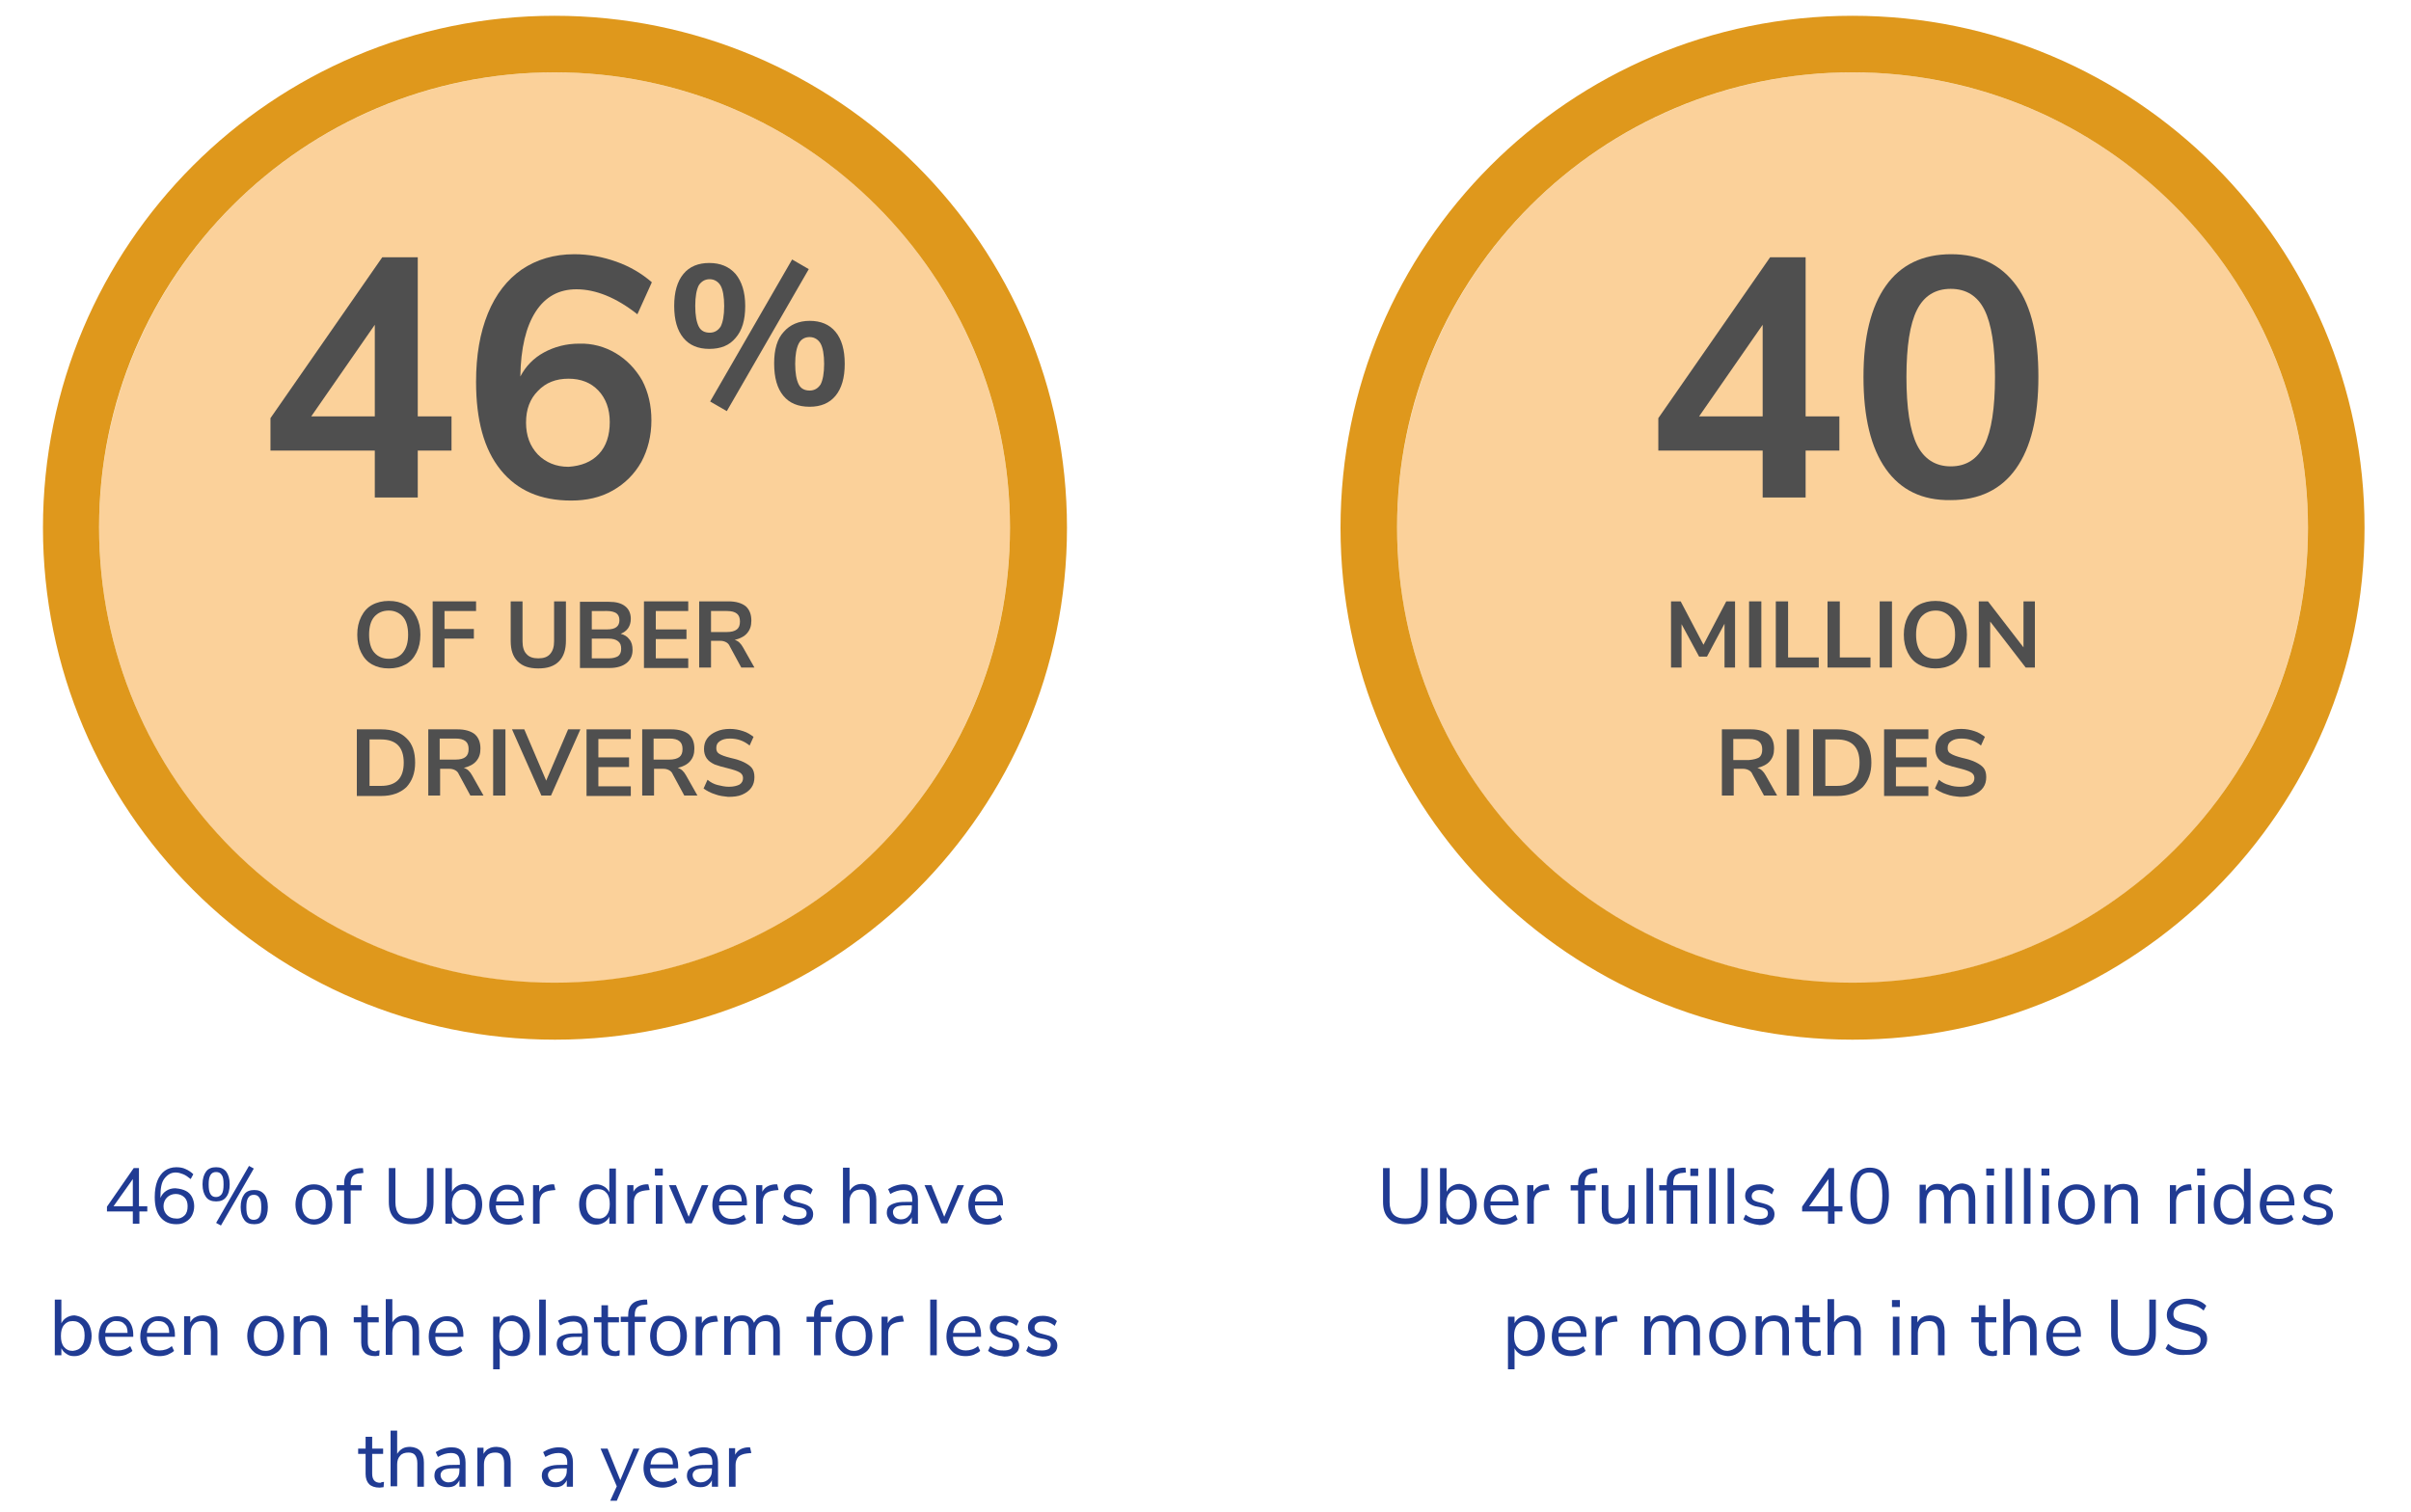 <?xml version="1.0" encoding="UTF-8"?> <!-- Generator: Adobe Illustrator 24.1.2, SVG Export Plug-In . SVG Version: 6.00 Build 0) --> <svg xmlns="http://www.w3.org/2000/svg" xmlns:xlink="http://www.w3.org/1999/xlink" version="1.1" id="Layer_1" x="0px" y="0px" viewBox="0 0 550 345" style="enable-background:new 0 0 550 345;" xml:space="preserve"> <style type="text/css"> .st0{fill:#FBD19A;} .st1{fill:#DF981C;} .st2{fill:#4F4F4F;} .st3{fill:#203B93;} </style> <circle class="st0" cx="126.5" cy="120.4" r="103.9"></circle> <path class="st1" d="M126.5,3.6C62.1,3.6,9.8,55.9,9.8,120.4s52.3,116.8,116.8,116.8s116.8-52.3,116.8-116.8S191,3.6,126.5,3.6z M126.5,224.2c-57.4,0-103.9-46.5-103.9-103.9S69.2,16.5,126.5,16.5S230.4,63,230.4,120.4S183.9,224.2,126.5,224.2z"></path> <g> <path class="st2" d="M103,102.8h-7.7v10.7h-9.8v-10.7H61.7v-7.4l25.5-36.7h8.1V95h7.7V102.8z M85.5,95V74.1L71,95H85.5z"></path> <path class="st2" d="M140.5,80.6c2.5,1.5,4.5,3.6,6,6.2c1.4,2.7,2.1,5.7,2.1,9.1c0,3.5-0.8,6.7-2.3,9.5c-1.6,2.8-3.7,4.9-6.5,6.5 c-2.8,1.6-6,2.3-9.5,2.3c-7,0-12.3-2.3-16.1-7c-3.8-4.7-5.6-11.4-5.6-20.1c0-6,0.9-11.2,2.7-15.6c1.8-4.4,4.4-7.7,7.7-10 c3.4-2.3,7.4-3.5,12-3.5c3.3,0,6.5,0.6,9.6,1.7c3.1,1.1,5.8,2.7,8.1,4.7l-3.3,7.3c-4.8-3.8-9.5-5.7-13.9-5.7c-4,0-7.1,1.7-9.3,5.1 c-2.2,3.4-3.4,8.3-3.5,14.8c1.2-2.3,3-4.2,5.4-5.5c2.4-1.3,5.1-2,8-2C135.1,78.3,138,79.1,140.5,80.6z M136.6,103.6 c1.7-1.8,2.5-4.3,2.5-7.3c0-3-0.9-5.4-2.6-7.2c-1.7-1.8-4-2.7-6.8-2.7c-2.9,0-5.2,0.9-7,2.8c-1.8,1.8-2.7,4.2-2.7,7.2 c0,3,0.9,5.4,2.7,7.3c1.8,1.8,4.1,2.8,7,2.8C132.6,106.3,134.9,105.4,136.6,103.6z"></path> <path class="st2" d="M155.9,77.1c-1.4-1.7-2.1-4.1-2.1-7.3c0-3.2,0.7-5.6,2.1-7.3c1.4-1.7,3.4-2.5,5.9-2.5c2.5,0,4.5,0.8,6,2.5 c1.4,1.7,2.2,4.1,2.2,7.3c0,3.2-0.7,5.6-2.2,7.3c-1.4,1.7-3.4,2.5-6,2.5C159.3,79.6,157.3,78.8,155.9,77.1z M164.4,74.5 c0.5-1,0.8-2.5,0.8-4.7c0-2.1-0.3-3.7-0.8-4.6s-1.4-1.5-2.5-1.5c-1.1,0-1.9,0.5-2.5,1.4c-0.5,1-0.8,2.5-0.8,4.7 c0,2.2,0.3,3.7,0.8,4.7c0.5,1,1.4,1.4,2.5,1.4C163,75.9,163.8,75.4,164.4,74.5z M162,91.6l18.7-32.4l3.8,2.2l-18.7,32.4L162,91.6z M178.7,90.3c-1.4-1.7-2.1-4.1-2.1-7.4c0-3.2,0.7-5.6,2.2-7.2c1.4-1.6,3.4-2.5,5.9-2.5c2.5,0,4.5,0.8,5.9,2.5 c1.4,1.7,2.1,4.1,2.1,7.3c0,3.2-0.7,5.6-2.1,7.3c-1.4,1.7-3.4,2.5-5.9,2.5C182.1,92.8,180.1,92,178.7,90.3z M187.2,87.7 c0.5-1,0.8-2.5,0.8-4.7c0-2.1-0.3-3.7-0.8-4.6s-1.4-1.5-2.5-1.5c-1.1,0-2,0.5-2.5,1.5c-0.5,1-0.8,2.5-0.8,4.6 c0,2.2,0.3,3.7,0.8,4.7c0.5,1,1.4,1.4,2.5,1.4C185.8,89.1,186.6,88.6,187.2,87.7z"></path> </g> <g> <path class="st2" d="M84.9,151.6c-1.1-0.6-1.9-1.5-2.5-2.7c-0.6-1.2-0.9-2.5-0.9-4.1c0-1.6,0.3-2.9,0.9-4.1 c0.6-1.2,1.4-2.1,2.5-2.7c1.1-0.6,2.4-0.9,3.8-0.9c1.5,0,2.7,0.3,3.8,0.9c1.1,0.6,1.9,1.5,2.5,2.7c0.6,1.2,0.9,2.5,0.9,4.1 c0,1.6-0.3,2.9-0.9,4.1c-0.6,1.2-1.4,2.1-2.5,2.7c-1.1,0.6-2.3,0.9-3.8,0.9C87.2,152.5,86,152.2,84.9,151.6z M91.9,148.9 c0.8-1,1.2-2.3,1.2-4.1s-0.4-3.2-1.2-4.1c-0.8-0.9-1.9-1.4-3.2-1.4c-1.4,0-2.5,0.5-3.3,1.4c-0.8,0.9-1.2,2.3-1.2,4.1 s0.4,3.2,1.2,4.1s1.9,1.4,3.3,1.4C90.1,150.3,91.2,149.8,91.9,148.9z"></path> <path class="st2" d="M98.7,137.2h9.9v2.2h-7.2v4.1h6.7v2.2h-6.7v6.6h-2.7V137.2z"></path> <path class="st2" d="M118.1,150.9c-1.1-1.1-1.6-2.6-1.6-4.7v-9h2.7v9.1c0,1.3,0.3,2.3,0.9,2.9c0.6,0.7,1.5,1,2.7,1 c1.2,0,2.1-0.3,2.7-1c0.6-0.7,0.9-1.6,0.9-2.9v-9.1h2.7v9c0,2-0.5,3.6-1.6,4.7c-1.1,1.1-2.6,1.6-4.7,1.6 C120.7,152.5,119.2,152,118.1,150.9z"></path> <path class="st2" d="M143.6,145.9c0.5,0.6,0.7,1.4,0.7,2.4c0,1.3-0.5,2.3-1.4,3s-2.2,1.1-3.8,1.1h-6.8v-15.1h6.6 c1.6,0,2.8,0.3,3.7,1c0.9,0.7,1.3,1.7,1.3,2.9c0,0.8-0.2,1.5-0.6,2.1c-0.4,0.6-1,1-1.7,1.3C142.4,144.8,143.1,145.2,143.6,145.9z M135,143.6h3.5c1.9,0,2.8-0.7,2.8-2.1c0-0.7-0.2-1.2-0.7-1.6c-0.5-0.3-1.2-0.5-2.1-0.5H135V143.6z M141,149.7 c0.5-0.4,0.7-0.9,0.7-1.7c0-0.8-0.2-1.3-0.7-1.7s-1.2-0.6-2.2-0.6H135v4.5h3.9C139.8,150.2,140.5,150,141,149.7z"></path> <path class="st2" d="M146.9,137.2H157v2.2h-7.4v4.2h7v2.2h-7v4.4h7.4v2.2h-10.1V137.2z"></path> <path class="st2" d="M172.1,152.3h-3l-2.6-4.8c-0.2-0.5-0.5-0.8-0.9-1c-0.4-0.2-0.8-0.3-1.3-0.3h-2.1v6.1h-2.7v-15.1h6.7 c1.7,0,3,0.4,3.9,1.1c0.9,0.8,1.3,1.9,1.3,3.3c0,1.2-0.3,2.1-1,2.9c-0.6,0.7-1.6,1.2-2.8,1.5c0.8,0.2,1.4,0.8,1.9,1.7L172.1,152.3z M168.1,143.6c0.5-0.4,0.7-1,0.7-1.8c0-0.8-0.2-1.4-0.7-1.8c-0.5-0.4-1.2-0.6-2.3-0.6h-3.6v4.8h3.6 C166.8,144.2,167.6,144,168.1,143.6z"></path> <path class="st2" d="M81.5,166.4H87c2.5,0,4.4,0.7,5.7,2c1.4,1.3,2,3.2,2,5.6s-0.7,4.2-2,5.6c-1.4,1.3-3.3,2-5.7,2h-5.6V166.4z M86.9,179.3c3.5,0,5.2-1.8,5.2-5.3c0-3.5-1.7-5.3-5.2-5.3h-2.6v10.6H86.9z"></path> <path class="st2" d="M110.3,181.5h-3l-2.6-4.8c-0.2-0.5-0.5-0.8-0.9-1c-0.4-0.2-0.8-0.3-1.3-0.3h-2.1v6.1h-2.7v-15.1h6.7 c1.7,0,3,0.4,3.9,1.1c0.9,0.8,1.3,1.9,1.3,3.3c0,1.2-0.3,2.1-1,2.9c-0.6,0.7-1.6,1.2-2.8,1.5c0.8,0.2,1.4,0.8,1.9,1.7L110.3,181.5z M106.2,172.7c0.5-0.4,0.7-1,0.7-1.8c0-0.8-0.2-1.4-0.7-1.8s-1.2-0.6-2.3-0.6h-3.6v4.8h3.6C105,173.3,105.7,173.1,106.2,172.7z"></path> <path class="st2" d="M112.5,166.4h2.8v15.1h-2.8V166.4z"></path> <path class="st2" d="M132.4,166.4l-6.7,15.1h-2.2l-6.7-15.1h2.8l5,11.7l5-11.7H132.4z"></path> <path class="st2" d="M133.8,166.4h10.1v2.2h-7.4v4.2h7v2.2h-7v4.4h7.4v2.2h-10.1V166.4z"></path> <path class="st2" d="M159.1,181.5h-3l-2.6-4.8c-0.2-0.5-0.5-0.8-0.9-1c-0.4-0.2-0.8-0.3-1.3-0.3h-2.1v6.1h-2.7v-15.1h6.7 c1.7,0,3,0.4,3.9,1.1c0.9,0.8,1.3,1.9,1.3,3.3c0,1.2-0.3,2.1-1,2.9c-0.6,0.7-1.6,1.2-2.8,1.5c0.8,0.2,1.4,0.8,1.9,1.7L159.1,181.5z M155,172.7c0.5-0.4,0.7-1,0.7-1.8c0-0.8-0.2-1.4-0.7-1.8s-1.2-0.6-2.3-0.6h-3.6v4.8h3.6C153.7,173.3,154.5,173.1,155,172.7z"></path> <path class="st2" d="M163.1,181.2c-1-0.3-1.9-0.8-2.6-1.3l0.9-2c0.7,0.6,1.5,1,2.3,1.2s1.7,0.4,2.6,0.4c1,0,1.8-0.2,2.4-0.5 c0.6-0.4,0.8-0.9,0.8-1.5c0-0.6-0.3-1-0.8-1.3c-0.5-0.3-1.4-0.6-2.6-0.9c-1.3-0.3-2.3-0.6-3.1-0.9c-0.8-0.4-1.4-0.8-1.8-1.4 c-0.4-0.6-0.6-1.3-0.6-2.1c0-0.9,0.2-1.7,0.7-2.4s1.2-1.2,2.1-1.6c0.9-0.4,1.9-0.6,3.1-0.6c1.1,0,2.1,0.2,3,0.5 c1,0.3,1.7,0.8,2.4,1.3l-0.9,2c-1.3-1.1-2.8-1.6-4.5-1.6c-1,0-1.7,0.2-2.3,0.6c-0.6,0.4-0.8,0.9-0.8,1.6c0,0.6,0.2,1,0.7,1.3 c0.5,0.3,1.3,0.6,2.5,0.9c1.3,0.3,2.3,0.6,3.1,1s1.4,0.8,1.8,1.3c0.4,0.5,0.6,1.2,0.6,2.1c0,0.9-0.2,1.7-0.7,2.4 c-0.5,0.7-1.2,1.2-2.1,1.6c-0.9,0.4-2,0.5-3.2,0.5C165.2,181.7,164.1,181.6,163.1,181.2z"></path> </g> <circle class="st0" cx="422.6" cy="120.4" r="103.9"></circle> <path class="st1" d="M422.6,3.6c-64.5,0-116.8,52.3-116.8,116.8s52.3,116.8,116.8,116.8s116.8-52.3,116.8-116.8S487.1,3.6,422.6,3.6 z M422.6,224.2c-57.4,0-103.9-46.5-103.9-103.9S365.3,16.5,422.6,16.5S526.5,63,526.5,120.4S480,224.2,422.6,224.2z"></path> <g> <path class="st2" d="M419.6,102.8h-7.7v10.7h-9.8v-10.7h-23.8v-7.4l25.5-36.7h8.1V95h7.7V102.8z M402.1,95V74.1L387.6,95H402.1z"></path> <path class="st2" d="M430.2,107c-3.4-4.8-5.1-11.8-5.1-21c0-9.1,1.7-16,5.1-20.8c3.4-4.8,8.4-7.2,14.9-7.2c6.5,0,11.4,2.4,14.9,7.2 S465,77,465,86c0,9.1-1.7,16.1-5.1,20.9s-8.4,7.2-14.9,7.2C438.5,114.2,433.6,111.8,430.2,107z M452.7,101.5 c1.6-3.2,2.4-8.4,2.4-15.5c0-7-0.8-12.1-2.4-15.3c-1.6-3.2-4.2-4.8-7.7-4.8c-3.5,0-6.1,1.6-7.7,4.8s-2.4,8.3-2.4,15.3 c0,7.1,0.8,12.2,2.4,15.5c1.6,3.2,4.2,4.9,7.7,4.9C448.6,106.4,451.1,104.7,452.7,101.5z"></path> </g> <g> <path class="st2" d="M395.8,137.2v15.1h-2.4v-10l-4,7.5h-1.8l-4-7.4l0,9.9h-2.4v-15.1h2.2l5.2,9.9l5.2-9.9H395.8z"></path> <path class="st2" d="M399,137.2h2.8v15.1H399V137.2z"></path> <path class="st2" d="M405.1,137.2h2.8v12.8h7v2.3h-9.8V137.2z"></path> <path class="st2" d="M416.9,137.2h2.8v12.8h7v2.3h-9.8V137.2z"></path> <path class="st2" d="M428.8,137.2h2.8v15.1h-2.8V137.2z"></path> <path class="st2" d="M437.7,151.6c-1.1-0.6-1.9-1.5-2.5-2.7c-0.6-1.2-0.9-2.5-0.9-4.1c0-1.6,0.3-2.9,0.9-4.1 c0.6-1.2,1.4-2.1,2.5-2.7c1.1-0.6,2.4-0.9,3.8-0.9c1.5,0,2.7,0.3,3.8,0.9s1.9,1.5,2.5,2.7c0.6,1.2,0.9,2.5,0.9,4.1 c0,1.6-0.3,2.9-0.9,4.1c-0.6,1.2-1.4,2.1-2.5,2.7s-2.3,0.9-3.8,0.9C440.1,152.5,438.8,152.2,437.7,151.6z M444.8,148.9 c0.8-1,1.2-2.3,1.2-4.1s-0.4-3.2-1.2-4.1c-0.8-0.9-1.9-1.4-3.2-1.4c-1.4,0-2.5,0.5-3.3,1.4c-0.8,0.9-1.2,2.3-1.2,4.1 s0.4,3.2,1.2,4.1c0.8,1,1.9,1.4,3.3,1.4C442.9,150.3,444,149.8,444.8,148.9z"></path> <path class="st2" d="M464.2,137.2v15.1h-2.1l-8.1-10.5v10.5h-2.6v-15.1h2.1l8.1,10.5v-10.5H464.2z"></path> <path class="st2" d="M405.4,181.5h-3l-2.6-4.8c-0.2-0.5-0.5-0.8-0.9-1s-0.8-0.3-1.3-0.3h-2.1v6.1h-2.7v-15.1h6.7 c1.7,0,3,0.4,3.9,1.1c0.9,0.8,1.3,1.9,1.3,3.3c0,1.2-0.3,2.1-1,2.9c-0.6,0.7-1.6,1.2-2.8,1.5c0.8,0.2,1.4,0.8,1.9,1.7L405.4,181.5z M401.3,172.8c0.5-0.4,0.7-1,0.7-1.8c0-0.8-0.2-1.4-0.7-1.8s-1.2-0.6-2.3-0.6h-3.6v4.8h3.6C400.1,173.3,400.8,173.1,401.3,172.8z"></path> <path class="st2" d="M407.6,166.4h2.8v15.1h-2.8V166.4z"></path> <path class="st2" d="M413.6,166.4h5.6c2.5,0,4.4,0.7,5.7,2c1.4,1.3,2,3.2,2,5.6s-0.7,4.2-2,5.6c-1.4,1.3-3.3,2-5.7,2h-5.6V166.4z M419,179.3c3.5,0,5.2-1.8,5.2-5.3c0-3.5-1.7-5.3-5.2-5.3h-2.6v10.6H419z"></path> <path class="st2" d="M429.8,166.4h10.1v2.2h-7.4v4.2h7v2.2h-7v4.4h7.4v2.2h-10.1V166.4z"></path> <path class="st2" d="M444,181.2c-1-0.3-1.9-0.8-2.6-1.3l0.9-2c0.7,0.6,1.5,1,2.3,1.2c0.8,0.3,1.7,0.4,2.6,0.4c1,0,1.8-0.2,2.4-0.5 c0.6-0.4,0.8-0.9,0.8-1.5c0-0.6-0.3-1-0.8-1.3c-0.5-0.3-1.4-0.6-2.6-0.9c-1.3-0.3-2.3-0.6-3.1-0.9c-0.8-0.4-1.4-0.8-1.8-1.4 c-0.4-0.6-0.6-1.3-0.6-2.1c0-0.9,0.2-1.7,0.7-2.4s1.2-1.2,2.1-1.6s1.9-0.6,3.1-0.6c1.1,0,2.1,0.2,3,0.5c1,0.3,1.7,0.8,2.4,1.3 l-0.9,2c-1.3-1.1-2.8-1.6-4.5-1.6c-1,0-1.7,0.2-2.3,0.6c-0.6,0.4-0.8,0.9-0.8,1.6c0,0.6,0.2,1,0.8,1.3c0.5,0.3,1.3,0.6,2.5,0.9 c1.3,0.3,2.3,0.6,3.1,1s1.4,0.8,1.8,1.3c0.4,0.5,0.6,1.2,0.6,2.1c0,0.9-0.2,1.7-0.7,2.4c-0.5,0.7-1.2,1.2-2.1,1.6 c-0.9,0.4-2,0.5-3.2,0.5C446.1,181.7,445,181.6,444,181.2z"></path> </g> <g> <path class="st3" d="M33.7,276.4h-1.9v2.8h-1.5v-2.8h-5.9v-1.1l6.1-8.8h1.2v8.7h1.9V276.4z M30.3,275.2V269l-4.4,6.2H30.3z"></path> <path class="st3" d="M42.4,271.7c0.6,0.3,1.1,0.8,1.4,1.4c0.3,0.6,0.5,1.3,0.5,2.1c0,0.8-0.2,1.5-0.5,2.1c-0.3,0.6-0.8,1.1-1.5,1.5 s-1.3,0.5-2.1,0.5c-1.5,0-2.7-0.5-3.6-1.6s-1.3-2.6-1.3-4.6c0-1.4,0.2-2.7,0.6-3.7c0.4-1,1-1.8,1.7-2.3c0.7-0.5,1.6-0.8,2.6-0.8 c0.7,0,1.5,0.1,2.1,0.4c0.7,0.3,1.3,0.7,1.8,1.2l-0.6,1.1c-0.6-0.5-1.2-0.9-1.7-1.1c-0.5-0.2-1.1-0.4-1.7-0.4 c-1.1,0-1.9,0.5-2.6,1.4s-0.9,2.3-0.9,4.1v0.3c0.3-0.7,0.7-1.2,1.3-1.6c0.6-0.4,1.3-0.6,2.1-0.6C41.1,271.2,41.8,271.4,42.4,271.7z M42.1,277.3c0.5-0.5,0.7-1.2,0.7-2.1c0-0.8-0.2-1.5-0.7-2s-1.2-0.8-2-0.8c-0.8,0-1.5,0.3-2,0.8c-0.5,0.5-0.8,1.2-0.8,2 c0,0.8,0.3,1.5,0.8,2c0.5,0.5,1.2,0.8,2,0.8C40.9,278.1,41.6,277.8,42.1,277.3z"></path> <path class="st3" d="M47,273.1c-0.5-0.7-0.8-1.6-0.8-2.9c0-1.3,0.3-2.2,0.8-2.9c0.5-0.7,1.3-1,2.3-1c1,0,1.7,0.3,2.3,1 c0.5,0.7,0.8,1.6,0.8,2.9c0,1.3-0.3,2.3-0.8,2.9c-0.5,0.7-1.3,1-2.3,1C48.3,274.1,47.5,273.8,47,273.1z M50.6,272.4 c0.3-0.5,0.4-1.2,0.4-2.2c0-1-0.1-1.7-0.4-2.1c-0.3-0.5-0.7-0.7-1.3-0.7s-1,0.2-1.3,0.7c-0.3,0.5-0.4,1.2-0.4,2.1 c0,1,0.1,1.7,0.4,2.2c0.3,0.5,0.7,0.7,1.3,0.7S50.3,272.8,50.6,272.4z M49.3,279l7.5-13l1.1,0.6l-7.5,13L49.3,279z M55.7,278.3 c-0.5-0.7-0.8-1.6-0.8-2.9c0-1.3,0.3-2.2,0.8-2.9c0.5-0.7,1.3-1,2.3-1c1,0,1.7,0.3,2.3,1c0.5,0.6,0.8,1.6,0.8,2.9s-0.3,2.3-0.8,2.9 c-0.5,0.7-1.3,1-2.3,1C56.9,279.3,56.2,279,55.7,278.3z M59.2,277.6c0.3-0.5,0.4-1.2,0.4-2.2c0-1-0.1-1.7-0.4-2.1 c-0.3-0.5-0.7-0.7-1.3-0.7c-0.6,0-1,0.2-1.3,0.7s-0.4,1.2-0.4,2.1c0,1,0.1,1.7,0.4,2.2s0.7,0.7,1.3,0.7 C58.5,278.3,59,278,59.2,277.6z"></path> <path class="st3" d="M69.4,278.8c-0.6-0.4-1.1-0.9-1.5-1.6c-0.3-0.7-0.5-1.5-0.5-2.4s0.2-1.7,0.5-2.4c0.3-0.7,0.8-1.2,1.5-1.6 c0.6-0.4,1.4-0.6,2.2-0.6s1.6,0.2,2.2,0.6c0.6,0.4,1.1,0.9,1.5,1.6c0.3,0.7,0.5,1.5,0.5,2.4s-0.2,1.7-0.5,2.4 c-0.3,0.7-0.8,1.2-1.5,1.6c-0.6,0.4-1.4,0.6-2.2,0.6S70.1,279.1,69.4,278.8z M73.6,277.3c0.5-0.6,0.7-1.4,0.7-2.5 c0-1.1-0.2-1.9-0.7-2.5c-0.5-0.6-1.1-0.9-2-0.9c-0.9,0-1.5,0.3-2,0.9c-0.5,0.6-0.7,1.4-0.7,2.5c0,1.1,0.2,1.9,0.7,2.5 c0.5,0.6,1.1,0.9,2,0.9S73.2,277.8,73.6,277.3z"></path> <path class="st3" d="M80,270.4h2.5v1.2H80v7.6h-1.5v-7.6h-1.7v-1.2h1.7v-0.3c0-1.2,0.3-2,0.9-2.6c0.6-0.6,1.5-0.9,2.7-1l0.7,0 l0.1,1.1l-0.8,0.1c-0.7,0-1.3,0.3-1.6,0.6s-0.5,0.9-0.5,1.7V270.4z"></path> <path class="st3" d="M90,278c-0.9-0.9-1.3-2.1-1.3-3.8v-7.7h1.5v7.8c0,1.2,0.3,2.2,0.9,2.8c0.6,0.6,1.5,0.9,2.7,0.9 c1.2,0,2.1-0.3,2.7-0.9s0.9-1.6,0.9-2.8v-7.8h1.5v7.7c0,1.7-0.4,2.9-1.3,3.8s-2.1,1.3-3.8,1.3C92.1,279.3,90.9,278.9,90,278z"></path> <path class="st3" d="M108.1,270.8c0.6,0.4,1,0.9,1.4,1.6c0.3,0.7,0.5,1.5,0.5,2.4c0,0.9-0.2,1.7-0.5,2.4c-0.3,0.7-0.8,1.2-1.4,1.6 c-0.6,0.4-1.3,0.6-2,0.6c-0.7,0-1.3-0.1-1.8-0.5c-0.5-0.3-0.9-0.7-1.2-1.3v1.6h-1.5v-12.7h1.5v5.4c0.3-0.6,0.7-1,1.2-1.3 c0.5-0.3,1.1-0.5,1.8-0.5C106.9,270.2,107.5,270.4,108.1,270.8z M107.8,277.2c0.5-0.6,0.7-1.4,0.7-2.5c0-1-0.2-1.9-0.7-2.4 c-0.5-0.6-1.1-0.9-2-0.9c-0.9,0-1.5,0.3-2,0.9c-0.5,0.6-0.7,1.4-0.7,2.5s0.2,1.9,0.7,2.5s1.1,0.9,2,0.9 C106.7,278.1,107.3,277.8,107.8,277.2z"></path> <path class="st3" d="M119.5,275h-6.4c0,1,0.3,1.8,0.8,2.3c0.5,0.5,1.2,0.8,2.1,0.8c1,0,2-0.3,2.8-1l0.5,1.1 c-0.4,0.4-0.9,0.6-1.5,0.9c-0.6,0.2-1.2,0.3-1.8,0.3c-1.4,0-2.5-0.4-3.2-1.2c-0.8-0.8-1.2-1.9-1.2-3.3c0-0.9,0.2-1.7,0.5-2.4 c0.3-0.7,0.8-1.2,1.5-1.6c0.6-0.4,1.4-0.6,2.2-0.6c1.2,0,2.1,0.4,2.7,1.1s1,1.8,1,3.1V275z M114,272.1c-0.5,0.5-0.7,1.2-0.8,2h5.1 c0-0.9-0.2-1.6-0.7-2c-0.4-0.5-1-0.7-1.8-0.7C115.1,271.3,114.4,271.6,114,272.1z"></path> <path class="st3" d="M126.7,271.5l-1,0.1c-0.9,0.1-1.6,0.4-2,0.8c-0.4,0.5-0.6,1.1-0.6,1.8v5h-1.5v-8.8h1.4v1.5 c0.5-1,1.5-1.6,2.9-1.7l0.5,0L126.7,271.5z"></path> <path class="st3" d="M140.5,266.5v12.7h-1.5v-1.6c-0.3,0.6-0.7,1-1.2,1.3c-0.5,0.3-1.1,0.5-1.8,0.5c-0.8,0-1.5-0.2-2-0.6 c-0.6-0.4-1-0.9-1.4-1.6c-0.3-0.7-0.5-1.5-0.5-2.4c0-0.9,0.2-1.7,0.5-2.4c0.3-0.7,0.8-1.2,1.4-1.6s1.3-0.6,2-0.6 c0.7,0,1.3,0.2,1.8,0.5c0.5,0.3,0.9,0.7,1.2,1.3v-5.4H140.5z M138.4,277.2c0.5-0.6,0.7-1.4,0.7-2.5s-0.2-1.9-0.7-2.5 c-0.5-0.6-1.1-0.9-2-0.9c-0.9,0-1.5,0.3-2,0.9c-0.5,0.6-0.7,1.4-0.7,2.4c0,1.1,0.2,1.9,0.7,2.5c0.5,0.6,1.1,0.9,2,0.9 C137.2,278.1,137.9,277.8,138.4,277.2z"></path> <path class="st3" d="M148.2,271.5l-1,0.1c-0.9,0.1-1.6,0.4-2,0.8c-0.4,0.5-0.6,1.1-0.6,1.8v5h-1.5v-8.8h1.4v1.5 c0.5-1,1.5-1.6,2.9-1.7l0.5,0L148.2,271.5z"></path> <path class="st3" d="M151.2,266.6v1.6h-1.8v-1.6H151.2z M149.6,270.4h1.5v8.8h-1.5V270.4z"></path> <path class="st3" d="M161.6,270.4l-3.8,8.7h-1.4l-3.8-8.7h1.6l2.9,7.2l3-7.2H161.6z"></path> <path class="st3" d="M170.4,275H164c0,1,0.3,1.8,0.8,2.3c0.5,0.5,1.2,0.8,2.1,0.8c1,0,2-0.3,2.8-1l0.5,1.1 c-0.4,0.4-0.9,0.6-1.5,0.9c-0.6,0.2-1.2,0.3-1.8,0.3c-1.4,0-2.5-0.4-3.2-1.2c-0.8-0.8-1.2-1.9-1.2-3.3c0-0.9,0.2-1.7,0.5-2.4 c0.3-0.7,0.8-1.2,1.5-1.6c0.6-0.4,1.4-0.6,2.2-0.6c1.2,0,2.1,0.4,2.7,1.1s1,1.8,1,3.1V275z M164.9,272.1c-0.5,0.5-0.7,1.2-0.8,2 h5.1c0-0.9-0.2-1.6-0.7-2c-0.4-0.5-1-0.7-1.8-0.7C166,271.3,165.3,271.6,164.9,272.1z"></path> <path class="st3" d="M177.6,271.5l-1,0.1c-0.9,0.1-1.6,0.4-2,0.8c-0.4,0.5-0.6,1.1-0.6,1.8v5h-1.5v-8.8h1.4v1.5 c0.5-1,1.5-1.6,2.9-1.7l0.5,0L177.6,271.5z"></path> <path class="st3" d="M178.4,278.2l0.5-1.1c0.5,0.4,0.9,0.6,1.4,0.8c0.5,0.2,1,0.2,1.7,0.2c0.6,0,1.1-0.1,1.5-0.3 c0.3-0.2,0.5-0.5,0.5-1c0-0.3-0.1-0.6-0.3-0.8c-0.2-0.2-0.6-0.4-1.1-0.5l-1.5-0.3c-0.7-0.2-1.3-0.5-1.7-0.9 c-0.4-0.4-0.6-0.9-0.6-1.5c0-0.8,0.3-1.4,0.9-1.9c0.6-0.5,1.4-0.7,2.5-0.7c0.6,0,1.2,0.1,1.8,0.3c0.6,0.2,1,0.5,1.4,0.9l-0.5,1.1 c-0.8-0.7-1.7-1-2.7-1c-0.6,0-1.1,0.1-1.4,0.4c-0.3,0.2-0.5,0.6-0.5,1c0,0.3,0.1,0.6,0.3,0.8c0.2,0.2,0.6,0.4,1,0.5l1.5,0.4 c0.8,0.2,1.4,0.5,1.8,0.9s0.6,0.9,0.6,1.5c0,0.8-0.3,1.4-0.9,1.8c-0.6,0.5-1.5,0.7-2.5,0.7C180.5,279.3,179.3,278.9,178.4,278.2z"></path> <path class="st3" d="M199.9,273.7v5.5h-1.5v-5.4c0-0.8-0.2-1.4-0.5-1.8c-0.3-0.4-0.8-0.6-1.5-0.6c-0.8,0-1.5,0.2-1.9,0.7 c-0.5,0.5-0.7,1.2-0.7,2v5h-1.5v-12.7h1.5v5.3c0.3-0.5,0.7-0.9,1.2-1.2c0.5-0.3,1.1-0.4,1.8-0.4 C198.8,270.2,199.9,271.4,199.9,273.7z"></path> <path class="st3" d="M208.6,271.1c0.5,0.6,0.8,1.4,0.8,2.6v5.5H208v-1.5c-0.2,0.5-0.6,0.9-1,1.2c-0.5,0.3-1,0.4-1.6,0.4 c-0.6,0-1.1-0.1-1.6-0.3s-0.9-0.5-1.1-1c-0.3-0.4-0.4-0.9-0.4-1.3c0-0.7,0.2-1.2,0.5-1.5s0.9-0.6,1.7-0.8c0.8-0.2,1.8-0.2,3.2-0.2 h0.4v-0.6c0-0.7-0.2-1.3-0.5-1.6c-0.3-0.3-0.8-0.5-1.5-0.5c-1,0-2,0.3-3,0.9l-0.5-1.1c0.5-0.3,1-0.6,1.7-0.8 c0.6-0.2,1.3-0.3,1.9-0.3C207.2,270.2,208.1,270.5,208.6,271.1z M207.3,277.4c0.5-0.5,0.7-1.1,0.7-1.9V275h-0.3 c-1.1,0-1.9,0-2.4,0.1c-0.6,0.1-0.9,0.2-1.2,0.5c-0.2,0.2-0.4,0.5-0.4,0.9c0,0.5,0.2,0.9,0.5,1.2c0.3,0.3,0.8,0.5,1.3,0.5 C206.3,278.2,206.9,277.9,207.3,277.4z"></path> <path class="st3" d="M219.9,270.4l-3.8,8.7h-1.4l-3.8-8.7h1.6l2.9,7.2l3-7.2H219.9z"></path> <path class="st3" d="M228.8,275h-6.4c0,1,0.3,1.8,0.8,2.3c0.5,0.5,1.2,0.8,2.1,0.8c1,0,2-0.3,2.8-1l0.5,1.1 c-0.4,0.4-0.9,0.6-1.5,0.9c-0.6,0.2-1.2,0.3-1.8,0.3c-1.4,0-2.5-0.4-3.2-1.2c-0.8-0.8-1.2-1.9-1.2-3.3c0-0.9,0.2-1.7,0.5-2.4 c0.3-0.7,0.8-1.2,1.5-1.6c0.6-0.4,1.4-0.6,2.2-0.6c1.2,0,2.1,0.4,2.7,1.1s1,1.8,1,3.1V275z M223.2,272.1c-0.5,0.5-0.7,1.2-0.8,2 h5.1c0-0.9-0.2-1.6-0.7-2c-0.4-0.5-1-0.7-1.8-0.7C224.3,271.3,223.7,271.6,223.2,272.1z"></path> <path class="st3" d="M19,300.8c0.6,0.4,1,0.9,1.4,1.6c0.3,0.7,0.5,1.5,0.5,2.4c0,0.9-0.2,1.7-0.5,2.4c-0.3,0.7-0.8,1.2-1.4,1.6 c-0.6,0.4-1.3,0.6-2,0.6c-0.7,0-1.3-0.1-1.8-0.5c-0.5-0.3-0.9-0.7-1.2-1.3v1.6h-1.5v-12.7H14v5.4c0.3-0.6,0.7-1,1.2-1.3 c0.5-0.3,1.1-0.5,1.8-0.5C17.7,300.2,18.4,300.4,19,300.8z M18.6,307.2c0.5-0.6,0.7-1.4,0.7-2.5c0-1-0.2-1.9-0.7-2.4 c-0.5-0.6-1.1-0.9-2-0.9c-0.9,0-1.5,0.3-2,0.9c-0.5,0.6-0.7,1.4-0.7,2.5s0.2,1.9,0.7,2.5s1.1,0.9,2,0.9 C17.5,308.1,18.2,307.8,18.6,307.2z"></path> <path class="st3" d="M30.4,305H24c0,1,0.3,1.8,0.8,2.3c0.5,0.5,1.2,0.8,2.1,0.8c1,0,2-0.3,2.8-1l0.5,1.1c-0.4,0.4-0.9,0.6-1.5,0.9 c-0.6,0.2-1.2,0.3-1.8,0.3c-1.4,0-2.5-0.4-3.2-1.2c-0.8-0.8-1.2-1.9-1.2-3.3c0-0.9,0.2-1.7,0.5-2.4c0.3-0.7,0.8-1.2,1.5-1.6 c0.6-0.4,1.4-0.6,2.2-0.6c1.2,0,2.1,0.4,2.7,1.1s1,1.8,1,3.1V305z M24.8,302.1c-0.5,0.5-0.7,1.2-0.8,2h5.1c0-0.9-0.2-1.6-0.7-2 c-0.4-0.5-1-0.7-1.8-0.7C25.9,301.3,25.3,301.6,24.8,302.1z"></path> <path class="st3" d="M39.9,305h-6.4c0,1,0.3,1.8,0.8,2.3c0.5,0.5,1.2,0.8,2.1,0.8c1,0,2-0.3,2.8-1l0.5,1.1 c-0.4,0.4-0.9,0.6-1.5,0.9c-0.6,0.2-1.2,0.3-1.8,0.3c-1.4,0-2.5-0.4-3.2-1.2c-0.8-0.8-1.2-1.9-1.2-3.3c0-0.9,0.2-1.7,0.5-2.4 c0.3-0.7,0.8-1.2,1.5-1.6c0.6-0.4,1.4-0.6,2.2-0.6c1.2,0,2.1,0.4,2.7,1.1s1,1.8,1,3.1V305z M34.3,302.1c-0.5,0.5-0.7,1.2-0.8,2h5.1 c0-0.9-0.2-1.6-0.7-2c-0.4-0.5-1-0.7-1.8-0.7C35.4,301.3,34.8,301.6,34.3,302.1z"></path> <path class="st3" d="M49.6,303.7v5.5h-1.5v-5.4c0-0.8-0.2-1.4-0.5-1.8c-0.3-0.4-0.8-0.6-1.5-0.6c-0.8,0-1.5,0.2-1.9,0.7 c-0.5,0.5-0.7,1.2-0.7,2v5h-1.5v-8.8h1.4v1.4c0.3-0.5,0.7-1,1.2-1.2c0.5-0.3,1.1-0.4,1.8-0.4C48.6,300.2,49.6,301.4,49.6,303.7z"></path> <path class="st3" d="M58.4,308.8c-0.6-0.4-1.1-0.9-1.5-1.6c-0.3-0.7-0.5-1.5-0.5-2.4s0.2-1.7,0.5-2.4c0.3-0.7,0.8-1.2,1.5-1.6 c0.6-0.4,1.4-0.6,2.2-0.6s1.6,0.2,2.2,0.6c0.6,0.4,1.1,0.9,1.5,1.6c0.3,0.7,0.5,1.5,0.5,2.4s-0.2,1.7-0.5,2.4 c-0.3,0.7-0.8,1.2-1.5,1.6c-0.6,0.4-1.4,0.6-2.2,0.6S59.1,309.1,58.4,308.8z M62.6,307.3c0.5-0.6,0.7-1.4,0.7-2.5 c0-1.1-0.2-1.9-0.7-2.5c-0.5-0.6-1.1-0.9-2-0.9c-0.9,0-1.5,0.3-2,0.9c-0.5,0.6-0.7,1.4-0.7,2.5c0,1.1,0.2,1.9,0.7,2.5 c0.5,0.6,1.1,0.9,2,0.9S62.2,307.8,62.6,307.3z"></path> <path class="st3" d="M74.6,303.7v5.5h-1.5v-5.4c0-0.8-0.2-1.4-0.5-1.8c-0.3-0.4-0.8-0.6-1.5-0.6c-0.8,0-1.5,0.2-1.9,0.7 c-0.5,0.5-0.7,1.2-0.7,2v5H67v-8.8h1.4v1.4c0.3-0.5,0.7-1,1.2-1.2c0.5-0.3,1.1-0.4,1.8-0.4C73.5,300.2,74.6,301.4,74.6,303.7z"></path> <path class="st3" d="M86.6,308.1l-0.1,1.2c-0.3,0-0.6,0.1-0.9,0.1c-1.1,0-1.9-0.3-2.4-0.8s-0.8-1.3-0.8-2.3v-4.6h-1.7v-1.2h1.7 v-2.7h1.5v2.7h2.5v1.2h-2.5v4.5c0,1.4,0.6,2.1,1.9,2.1C86,308.1,86.3,308.1,86.6,308.1z"></path> <path class="st3" d="M95.6,303.7v5.5h-1.5v-5.4c0-0.8-0.2-1.4-0.5-1.8c-0.3-0.4-0.8-0.6-1.5-0.6c-0.8,0-1.5,0.2-1.9,0.7 c-0.5,0.5-0.7,1.2-0.7,2v5h-1.5v-12.7h1.5v5.3c0.3-0.5,0.7-0.9,1.2-1.2c0.5-0.3,1.1-0.4,1.8-0.4C94.6,300.2,95.6,301.4,95.6,303.7z "></path> <path class="st3" d="M105.7,305h-6.4c0,1,0.3,1.8,0.8,2.3c0.5,0.5,1.2,0.8,2.1,0.8c1,0,2-0.3,2.8-1l0.5,1.1 c-0.4,0.4-0.9,0.6-1.5,0.9c-0.6,0.2-1.2,0.3-1.8,0.3c-1.4,0-2.5-0.4-3.2-1.2c-0.8-0.8-1.2-1.9-1.2-3.3c0-0.9,0.2-1.7,0.5-2.4 c0.3-0.7,0.8-1.2,1.5-1.6c0.6-0.4,1.4-0.6,2.2-0.6c1.2,0,2.1,0.4,2.7,1.1s1,1.8,1,3.1V305z M100.1,302.1c-0.5,0.5-0.7,1.2-0.8,2 h5.1c0-0.9-0.2-1.6-0.7-2c-0.4-0.5-1-0.7-1.8-0.7C101.2,301.3,100.6,301.6,100.1,302.1z"></path> <path class="st3" d="M119,300.8c0.6,0.4,1,0.9,1.4,1.6s0.5,1.5,0.5,2.4s-0.2,1.7-0.5,2.4s-0.8,1.2-1.4,1.6c-0.6,0.4-1.3,0.6-2,0.6 c-0.7,0-1.3-0.1-1.8-0.5c-0.5-0.3-0.9-0.7-1.2-1.3v4.8h-1.5v-12h1.5v1.5c0.3-0.6,0.7-1,1.2-1.3c0.5-0.3,1.1-0.5,1.8-0.5 C117.7,300.2,118.4,300.4,119,300.8z M118.6,307.2c0.5-0.6,0.7-1.4,0.7-2.4c0-1.1-0.2-1.9-0.7-2.5c-0.5-0.6-1.1-0.9-2-0.9 c-0.9,0-1.5,0.3-2,0.9c-0.5,0.6-0.7,1.4-0.7,2.5s0.2,1.9,0.7,2.5s1.1,0.9,2,0.9C117.5,308.1,118.1,307.8,118.6,307.2z"></path> <path class="st3" d="M123,296.5h1.5v12.7H123V296.5z"></path> <path class="st3" d="M133.3,301.1c0.5,0.6,0.8,1.4,0.8,2.6v5.5h-1.4v-1.5c-0.2,0.5-0.6,0.9-1,1.2c-0.5,0.3-1,0.4-1.6,0.4 c-0.6,0-1.1-0.1-1.6-0.3s-0.9-0.5-1.1-1c-0.3-0.4-0.4-0.9-0.4-1.3c0-0.7,0.2-1.2,0.5-1.5s0.9-0.6,1.7-0.8c0.8-0.2,1.8-0.2,3.2-0.2 h0.4v-0.6c0-0.7-0.2-1.3-0.5-1.6c-0.3-0.3-0.8-0.5-1.5-0.5c-1,0-2,0.3-3,0.9l-0.5-1.1c0.5-0.3,1-0.6,1.7-0.8 c0.6-0.2,1.3-0.3,1.9-0.3C131.9,300.2,132.7,300.5,133.3,301.1z M132,307.4c0.5-0.5,0.7-1.1,0.7-1.9V305h-0.3c-1.1,0-1.9,0-2.4,0.1 c-0.6,0.1-0.9,0.2-1.2,0.5c-0.2,0.2-0.4,0.5-0.4,0.9c0,0.5,0.2,0.9,0.5,1.2c0.3,0.3,0.8,0.5,1.3,0.5 C130.9,308.2,131.5,307.9,132,307.4z"></path> <path class="st3" d="M141.4,308.1l-0.1,1.2c-0.3,0-0.6,0.1-0.9,0.1c-1.1,0-1.9-0.3-2.4-0.8s-0.8-1.3-0.8-2.3v-4.6h-1.7v-1.2h1.7 v-2.7h1.5v2.7h2.5v1.2h-2.5v4.5c0,1.4,0.6,2.1,1.9,2.1C140.9,308.1,141.2,308.1,141.4,308.1z"></path> <path class="st3" d="M144.8,300.4h2.5v1.2h-2.5v7.6h-1.5v-7.6h-1.7v-1.2h1.7v-0.3c0-1.2,0.3-2,0.9-2.6c0.6-0.6,1.5-0.9,2.7-1l0.7,0 l0.1,1.1l-0.8,0.1c-0.7,0-1.3,0.3-1.6,0.6s-0.5,0.9-0.5,1.7V300.4z"></path> <path class="st3" d="M150.3,308.8c-0.6-0.4-1.1-0.9-1.5-1.6c-0.3-0.7-0.5-1.5-0.5-2.4s0.2-1.7,0.5-2.4c0.3-0.7,0.8-1.2,1.5-1.6 c0.6-0.4,1.4-0.6,2.2-0.6s1.6,0.2,2.2,0.6c0.6,0.4,1.1,0.9,1.5,1.6c0.3,0.7,0.5,1.5,0.5,2.4s-0.2,1.7-0.5,2.4 c-0.3,0.7-0.8,1.2-1.5,1.6c-0.6,0.4-1.4,0.6-2.2,0.6S150.9,309.1,150.3,308.8z M154.5,307.3c0.5-0.6,0.7-1.4,0.7-2.5 c0-1.1-0.2-1.9-0.7-2.5c-0.5-0.6-1.1-0.9-2-0.9c-0.9,0-1.5,0.3-2,0.9c-0.5,0.6-0.7,1.4-0.7,2.5c0,1.1,0.2,1.9,0.7,2.5 c0.5,0.6,1.1,0.9,2,0.9S154,307.8,154.5,307.3z"></path> <path class="st3" d="M163.8,301.5l-1,0.1c-0.9,0.1-1.6,0.4-2,0.8c-0.4,0.5-0.6,1.1-0.6,1.8v5h-1.5v-8.8h1.4v1.5 c0.5-1,1.5-1.6,2.9-1.7l0.5,0L163.8,301.5z"></path> <path class="st3" d="M177.9,303.7v5.5h-1.5v-5.4c0-0.8-0.1-1.4-0.4-1.8c-0.3-0.4-0.7-0.6-1.4-0.6c-0.7,0-1.3,0.2-1.7,0.7 s-0.6,1.2-0.6,2v5h-1.5v-5.4c0-0.8-0.1-1.4-0.4-1.8c-0.3-0.4-0.7-0.5-1.4-0.5c-0.7,0-1.3,0.2-1.7,0.7c-0.4,0.5-0.6,1.2-0.6,2v5 h-1.5v-8.8h1.4v1.4c0.3-0.5,0.6-0.9,1.1-1.2c0.5-0.3,1-0.4,1.6-0.4c1.4,0,2.3,0.6,2.7,1.7c0.3-0.5,0.6-1,1.2-1.3 c0.5-0.3,1.1-0.5,1.8-0.5C177,300.2,177.9,301.4,177.9,303.7z"></path> <path class="st3" d="M187.2,300.4h2.5v1.2h-2.5v7.6h-1.5v-7.6H184v-1.2h1.7v-0.3c0-1.2,0.3-2,0.9-2.6c0.6-0.6,1.5-0.9,2.7-1l0.7,0 l0.1,1.1l-0.8,0.1c-0.7,0-1.3,0.3-1.6,0.6s-0.5,0.9-0.5,1.7V300.4z"></path> <path class="st3" d="M192.6,308.8c-0.6-0.4-1.1-0.9-1.5-1.6c-0.3-0.7-0.5-1.5-0.5-2.4s0.2-1.7,0.5-2.4c0.3-0.7,0.8-1.2,1.5-1.6 c0.6-0.4,1.4-0.6,2.2-0.6s1.6,0.2,2.2,0.6c0.6,0.4,1.1,0.9,1.5,1.6c0.3,0.7,0.5,1.5,0.5,2.4s-0.2,1.7-0.5,2.4 c-0.3,0.7-0.8,1.2-1.5,1.6c-0.6,0.4-1.4,0.6-2.2,0.6S193.3,309.1,192.6,308.8z M196.8,307.3c0.5-0.6,0.7-1.4,0.7-2.5 c0-1.1-0.2-1.9-0.7-2.5c-0.5-0.6-1.1-0.9-2-0.9c-0.9,0-1.5,0.3-2,0.9c-0.5,0.6-0.7,1.4-0.7,2.5c0,1.1,0.2,1.9,0.7,2.5 c0.5,0.6,1.1,0.9,2,0.9S196.4,307.8,196.8,307.3z"></path> <path class="st3" d="M206.2,301.5l-1,0.1c-0.9,0.1-1.6,0.4-2,0.8c-0.4,0.5-0.6,1.1-0.6,1.8v5h-1.5v-8.8h1.4v1.5 c0.5-1,1.5-1.6,2.9-1.7l0.5,0L206.2,301.5z"></path> <path class="st3" d="M212.2,296.5h1.5v12.7h-1.5V296.5z"></path> <path class="st3" d="M223.8,305h-6.4c0,1,0.3,1.8,0.8,2.3c0.5,0.5,1.2,0.8,2.1,0.8c1,0,2-0.3,2.8-1l0.5,1.1 c-0.4,0.4-0.9,0.6-1.5,0.9c-0.6,0.2-1.2,0.3-1.8,0.3c-1.4,0-2.5-0.4-3.2-1.2c-0.8-0.8-1.2-1.9-1.2-3.3c0-0.9,0.2-1.7,0.5-2.4 c0.3-0.7,0.8-1.2,1.5-1.6c0.6-0.4,1.4-0.6,2.2-0.6c1.2,0,2.1,0.4,2.7,1.1s1,1.8,1,3.1V305z M218.2,302.1c-0.5,0.5-0.7,1.2-0.8,2 h5.1c0-0.9-0.2-1.6-0.7-2c-0.4-0.5-1-0.7-1.8-0.7C219.3,301.3,218.7,301.6,218.2,302.1z"></path> <path class="st3" d="M225.4,308.2l0.5-1.1c0.5,0.4,0.9,0.6,1.4,0.8c0.5,0.2,1,0.2,1.7,0.2c0.6,0,1.1-0.1,1.5-0.3 c0.3-0.2,0.5-0.5,0.5-1c0-0.3-0.1-0.6-0.3-0.8c-0.2-0.2-0.6-0.4-1.1-0.5l-1.5-0.3c-0.7-0.2-1.3-0.5-1.7-0.9 c-0.4-0.4-0.6-0.9-0.6-1.5c0-0.8,0.3-1.4,0.9-1.9c0.6-0.5,1.4-0.7,2.5-0.7c0.6,0,1.2,0.1,1.8,0.3c0.6,0.2,1,0.5,1.4,0.9l-0.5,1.1 c-0.8-0.7-1.7-1-2.7-1c-0.6,0-1.1,0.1-1.4,0.4c-0.3,0.2-0.5,0.6-0.5,1c0,0.3,0.1,0.6,0.3,0.8c0.2,0.2,0.6,0.4,1,0.5l1.5,0.4 c0.8,0.2,1.4,0.5,1.8,0.9s0.6,0.9,0.6,1.5c0,0.8-0.3,1.4-0.9,1.8c-0.6,0.5-1.5,0.7-2.5,0.7C227.4,309.3,226.3,308.9,225.4,308.2z"></path> <path class="st3" d="M234.1,308.2l0.5-1.1c0.5,0.4,0.9,0.6,1.4,0.8c0.5,0.2,1,0.2,1.7,0.2c0.6,0,1.1-0.1,1.5-0.3 c0.3-0.2,0.5-0.5,0.5-1c0-0.3-0.1-0.6-0.3-0.8c-0.2-0.2-0.6-0.4-1.1-0.5l-1.5-0.3c-0.7-0.2-1.3-0.5-1.7-0.9 c-0.4-0.4-0.6-0.9-0.6-1.5c0-0.8,0.3-1.4,0.9-1.9c0.6-0.5,1.4-0.7,2.5-0.7c0.6,0,1.2,0.1,1.8,0.3c0.6,0.2,1,0.5,1.4,0.9l-0.5,1.1 c-0.8-0.7-1.7-1-2.7-1c-0.6,0-1.1,0.1-1.4,0.4c-0.3,0.2-0.5,0.6-0.5,1c0,0.3,0.1,0.6,0.3,0.8c0.2,0.2,0.6,0.4,1,0.5l1.5,0.4 c0.8,0.2,1.4,0.5,1.8,0.9s0.6,0.9,0.6,1.5c0,0.8-0.3,1.4-0.9,1.8c-0.6,0.5-1.5,0.7-2.5,0.7C236.1,309.3,234.9,308.9,234.1,308.2z"></path> <path class="st3" d="M87.6,338.1l-0.1,1.2c-0.3,0-0.6,0.1-0.9,0.1c-1.1,0-1.9-0.3-2.4-0.8s-0.8-1.3-0.8-2.3v-4.6h-1.7v-1.2h1.7 v-2.7h1.5v2.7h2.5v1.2h-2.5v4.5c0,1.4,0.6,2.1,1.9,2.1C87.1,338.1,87.4,338.1,87.6,338.1z"></path> <path class="st3" d="M96.7,333.7v5.5h-1.5v-5.4c0-0.8-0.2-1.4-0.5-1.8c-0.3-0.4-0.8-0.6-1.5-0.6c-0.8,0-1.5,0.2-1.9,0.7 c-0.5,0.5-0.7,1.2-0.7,2v5h-1.5v-12.7h1.5v5.3c0.3-0.5,0.7-0.9,1.2-1.2c0.5-0.3,1.1-0.4,1.8-0.4C95.6,330.2,96.7,331.4,96.7,333.7z "></path> <path class="st3" d="M105.4,331.1c0.5,0.6,0.8,1.4,0.8,2.6v5.5h-1.4v-1.5c-0.2,0.5-0.6,0.9-1,1.2c-0.5,0.3-1,0.4-1.6,0.4 c-0.6,0-1.1-0.1-1.6-0.3s-0.9-0.5-1.1-1c-0.3-0.4-0.4-0.9-0.4-1.3c0-0.7,0.2-1.2,0.5-1.5s0.9-0.6,1.7-0.8c0.8-0.2,1.8-0.2,3.2-0.2 h0.4v-0.6c0-0.7-0.2-1.3-0.5-1.6c-0.3-0.3-0.8-0.5-1.5-0.5c-1,0-2,0.3-3,0.9l-0.5-1.1c0.5-0.3,1-0.6,1.7-0.8 c0.6-0.2,1.3-0.3,1.9-0.3C104.1,330.2,104.9,330.5,105.4,331.1z M104.1,337.4c0.5-0.5,0.7-1.1,0.7-1.9V335h-0.3 c-1.1,0-1.9,0-2.4,0.1c-0.6,0.1-0.9,0.2-1.2,0.5c-0.2,0.2-0.4,0.5-0.4,0.9c0,0.5,0.2,0.9,0.5,1.2c0.3,0.3,0.8,0.5,1.3,0.5 C103.1,338.2,103.7,337.9,104.1,337.4z"></path> <path class="st3" d="M116.5,333.7v5.5h-1.5v-5.4c0-0.8-0.2-1.4-0.5-1.8c-0.3-0.4-0.8-0.6-1.5-0.6c-0.8,0-1.5,0.2-1.9,0.7 c-0.5,0.5-0.7,1.2-0.7,2v5h-1.5v-8.8h1.4v1.4c0.3-0.5,0.7-1,1.2-1.2c0.5-0.3,1.1-0.4,1.8-0.4C115.5,330.2,116.5,331.4,116.5,333.7z "></path> <path class="st3" d="M129.9,331.1c0.5,0.6,0.8,1.4,0.8,2.6v5.5h-1.4v-1.5c-0.2,0.5-0.6,0.9-1,1.2c-0.5,0.3-1,0.4-1.6,0.4 c-0.6,0-1.1-0.1-1.6-0.3s-0.9-0.5-1.1-1c-0.3-0.4-0.4-0.9-0.4-1.3c0-0.7,0.2-1.2,0.5-1.5s0.9-0.6,1.7-0.8c0.8-0.2,1.8-0.2,3.2-0.2 h0.4v-0.6c0-0.7-0.2-1.3-0.5-1.6c-0.3-0.3-0.8-0.5-1.5-0.5c-1,0-2,0.3-3,0.9l-0.5-1.1c0.5-0.3,1-0.6,1.7-0.8 c0.6-0.2,1.3-0.3,1.9-0.3C128.6,330.2,129.4,330.5,129.9,331.1z M128.6,337.4c0.5-0.5,0.7-1.1,0.7-1.9V335H129 c-1.1,0-1.9,0-2.4,0.1c-0.6,0.1-0.9,0.2-1.2,0.5c-0.2,0.2-0.4,0.5-0.4,0.9c0,0.5,0.2,0.9,0.5,1.2c0.3,0.3,0.8,0.5,1.3,0.5 C127.6,338.2,128.2,337.9,128.6,337.4z"></path> <path class="st3" d="M145.9,330.4l-5.2,12h-1.5l1.5-3.3l-3.7-8.6h1.6l2.9,7.2l3-7.2H145.9z"></path> <path class="st3" d="M154.7,335h-6.4c0,1,0.3,1.8,0.8,2.3c0.5,0.5,1.2,0.8,2.1,0.8c1,0,2-0.3,2.8-1l0.5,1.1 c-0.4,0.4-0.9,0.6-1.5,0.9c-0.6,0.2-1.2,0.3-1.8,0.3c-1.4,0-2.5-0.4-3.2-1.2c-0.8-0.8-1.2-1.9-1.2-3.3c0-0.9,0.2-1.7,0.5-2.4 c0.3-0.7,0.8-1.2,1.5-1.6c0.6-0.4,1.4-0.6,2.2-0.6c1.2,0,2.1,0.4,2.7,1.1s1,1.8,1,3.1V335z M149.2,332.1c-0.5,0.5-0.7,1.2-0.8,2 h5.1c0-0.9-0.2-1.6-0.7-2c-0.4-0.5-1-0.7-1.8-0.7C150.2,331.3,149.6,331.6,149.2,332.1z"></path> <path class="st3" d="M163,331.1c0.5,0.6,0.8,1.4,0.8,2.6v5.5h-1.4v-1.5c-0.2,0.5-0.6,0.9-1,1.2c-0.5,0.3-1,0.4-1.6,0.4 c-0.6,0-1.1-0.1-1.6-0.3s-0.9-0.5-1.1-1c-0.3-0.4-0.4-0.9-0.4-1.3c0-0.7,0.2-1.2,0.5-1.5s0.9-0.6,1.7-0.8c0.8-0.2,1.8-0.2,3.2-0.2 h0.4v-0.6c0-0.7-0.2-1.3-0.5-1.6c-0.3-0.3-0.8-0.5-1.5-0.5c-1,0-2,0.3-3,0.9l-0.5-1.1c0.5-0.3,1-0.6,1.7-0.8 c0.6-0.2,1.3-0.3,1.9-0.3C161.6,330.2,162.4,330.5,163,331.1z M161.7,337.4c0.5-0.5,0.7-1.1,0.7-1.9V335H162c-1.1,0-1.9,0-2.4,0.1 c-0.6,0.1-0.9,0.2-1.2,0.5c-0.2,0.2-0.4,0.5-0.4,0.9c0,0.5,0.2,0.9,0.5,1.2c0.3,0.3,0.8,0.5,1.3,0.5 C160.6,338.2,161.2,337.9,161.7,337.4z"></path> <path class="st3" d="M171.4,331.5l-1,0.1c-0.9,0.1-1.6,0.4-2,0.8c-0.4,0.5-0.6,1.1-0.6,1.8v5h-1.5v-8.8h1.4v1.5 c0.5-1,1.5-1.6,2.9-1.7l0.5,0L171.4,331.5z"></path> </g> <g> <path class="st3" d="M316.8,278c-0.9-0.9-1.3-2.1-1.3-3.8v-7.7h1.5v7.8c0,1.2,0.3,2.2,0.9,2.8c0.6,0.6,1.5,0.9,2.7,0.9 s2.1-0.3,2.7-0.9c0.6-0.6,0.9-1.6,0.9-2.8v-7.8h1.5v7.7c0,1.7-0.4,2.9-1.3,3.8c-0.9,0.9-2.1,1.3-3.8,1.3 C319,279.3,317.7,278.9,316.8,278z"></path> <path class="st3" d="M335,270.8c0.6,0.4,1,0.9,1.4,1.6c0.3,0.7,0.5,1.5,0.5,2.4c0,0.9-0.2,1.7-0.5,2.4c-0.3,0.7-0.8,1.2-1.4,1.6 c-0.6,0.4-1.3,0.6-2,0.6c-0.7,0-1.3-0.1-1.8-0.5c-0.5-0.3-0.9-0.7-1.2-1.3v1.6h-1.5v-12.7h1.5v5.4c0.3-0.6,0.7-1,1.2-1.3 c0.5-0.3,1.1-0.5,1.8-0.5C333.7,270.2,334.4,270.4,335,270.8z M334.6,277.2c0.5-0.6,0.7-1.4,0.7-2.5c0-1-0.2-1.9-0.7-2.4 c-0.5-0.6-1.1-0.9-2-0.9s-1.5,0.3-2,0.9c-0.5,0.6-0.7,1.4-0.7,2.5s0.2,1.9,0.7,2.5c0.5,0.6,1.1,0.9,2,0.9S334.2,277.8,334.6,277.2z "></path> <path class="st3" d="M346.4,275H340c0,1,0.3,1.8,0.8,2.3c0.5,0.5,1.2,0.8,2.1,0.8c1,0,2-0.3,2.8-1l0.5,1.1 c-0.4,0.4-0.9,0.6-1.5,0.9c-0.6,0.2-1.2,0.3-1.8,0.3c-1.4,0-2.5-0.4-3.2-1.2c-0.8-0.8-1.2-1.9-1.2-3.3c0-0.9,0.2-1.7,0.5-2.4 c0.3-0.7,0.8-1.2,1.5-1.6c0.6-0.4,1.4-0.6,2.2-0.6c1.2,0,2.1,0.4,2.7,1.1s1,1.8,1,3.1V275z M340.8,272.1c-0.5,0.5-0.7,1.2-0.8,2 h5.1c0-0.9-0.2-1.6-0.7-2c-0.4-0.5-1-0.7-1.8-0.7C341.9,271.3,341.3,271.6,340.8,272.1z"></path> <path class="st3" d="M353.5,271.5l-1,0.1c-0.9,0.1-1.6,0.4-2,0.8c-0.4,0.5-0.6,1.1-0.6,1.8v5h-1.5v-8.8h1.4v1.5 c0.5-1,1.5-1.6,2.9-1.7l0.5,0L353.5,271.5z"></path> <path class="st3" d="M361.5,270.4h2.5v1.2h-2.5v7.6h-1.5v-7.6h-1.7v-1.2h1.7v-0.3c0-1.2,0.3-2,0.9-2.6c0.6-0.6,1.5-0.9,2.7-1l0.7,0 l0.1,1.1l-0.8,0.1c-0.7,0-1.3,0.3-1.6,0.6s-0.5,0.9-0.5,1.7V270.4z"></path> <path class="st3" d="M372.9,270.4v8.8h-1.4v-1.5c-0.3,0.5-0.7,0.9-1.2,1.2c-0.5,0.3-1.1,0.4-1.7,0.4c-1,0-1.8-0.3-2.4-0.9 c-0.5-0.6-0.8-1.4-0.8-2.6v-5.4h1.5v5.4c0,0.8,0.2,1.4,0.5,1.7c0.3,0.4,0.8,0.5,1.5,0.5c0.8,0,1.4-0.2,1.9-0.7s0.7-1.2,0.7-2v-4.9 H372.9z"></path> <path class="st3" d="M375.6,266.5h1.5v12.7h-1.5V266.5z"></path> <path class="st3" d="M381.8,270.4h5.4v8.8h-1.5v-7.6h-4v7.6h-1.5v-7.6h-1.7v-1.2h1.7v-0.3c0-1.2,0.3-2.1,0.9-2.7 c0.6-0.6,1.5-0.9,2.7-1l0.7,0l0.1,1.1l-0.8,0.1c-0.7,0-1.2,0.3-1.6,0.6c-0.3,0.4-0.5,0.9-0.5,1.7V270.4z M387.4,266.6v1.7h-1.8 v-1.7H387.4z"></path> <path class="st3" d="M389.9,266.5h1.5v12.7h-1.5V266.5z"></path> <path class="st3" d="M394.1,266.5h1.5v12.7h-1.5V266.5z"></path> <path class="st3" d="M397.7,278.2l0.5-1.1c0.5,0.4,0.9,0.6,1.4,0.8s1,0.2,1.7,0.2c0.7,0,1.1-0.1,1.5-0.3c0.3-0.2,0.5-0.5,0.5-1 c0-0.3-0.1-0.6-0.3-0.8s-0.6-0.4-1.1-0.5l-1.5-0.3c-0.7-0.2-1.3-0.5-1.7-0.9c-0.4-0.4-0.6-0.9-0.6-1.5c0-0.8,0.3-1.4,0.9-1.9 c0.6-0.5,1.4-0.7,2.5-0.7c0.6,0,1.2,0.1,1.8,0.3c0.6,0.2,1,0.5,1.4,0.9l-0.5,1.1c-0.8-0.7-1.7-1-2.7-1c-0.6,0-1.1,0.1-1.4,0.4 c-0.3,0.2-0.5,0.6-0.5,1c0,0.3,0.1,0.6,0.3,0.8c0.2,0.2,0.6,0.4,1,0.5l1.5,0.4c0.8,0.2,1.4,0.5,1.8,0.9s0.6,0.9,0.6,1.5 c0,0.8-0.3,1.4-0.9,1.8c-0.6,0.5-1.5,0.7-2.5,0.7C399.8,279.3,398.6,278.9,397.7,278.2z"></path> <path class="st3" d="M420.4,276.4h-1.9v2.8h-1.5v-2.8h-5.9v-1.1l6.1-8.8h1.2v8.7h1.9V276.4z M417.1,275.2V269l-4.4,6.2H417.1z"></path> <path class="st3" d="M423.2,277.7c-0.8-1.1-1.1-2.7-1.1-4.8c0-2.1,0.4-3.7,1.1-4.8c0.8-1.1,1.9-1.7,3.3-1.7c1.5,0,2.6,0.5,3.3,1.6 c0.8,1.1,1.1,2.7,1.1,4.8c0,2.1-0.4,3.7-1.1,4.8c-0.8,1.1-1.9,1.7-3.3,1.7C425,279.3,423.9,278.8,423.2,277.7z M428.7,276.8 c0.5-0.9,0.7-2.2,0.7-4c0-1.8-0.2-3.1-0.7-4s-1.2-1.3-2.2-1.3c-1,0-1.8,0.4-2.2,1.3c-0.5,0.8-0.7,2.2-0.7,4c0,1.8,0.2,3.1,0.7,4 c0.5,0.9,1.2,1.3,2.2,1.3C427.5,278.1,428.3,277.7,428.7,276.8z"></path> <path class="st3" d="M450.6,273.7v5.5h-1.5v-5.4c0-0.8-0.1-1.4-0.4-1.8c-0.3-0.4-0.7-0.6-1.4-0.6c-0.7,0-1.3,0.2-1.7,0.7 c-0.4,0.5-0.6,1.2-0.6,2v5h-1.5v-5.4c0-0.8-0.1-1.4-0.4-1.8c-0.3-0.4-0.7-0.5-1.4-0.5c-0.7,0-1.3,0.2-1.7,0.7 c-0.4,0.5-0.6,1.2-0.6,2v5h-1.5v-8.8h1.4v1.4c0.3-0.5,0.6-0.9,1.1-1.2c0.5-0.3,1-0.4,1.6-0.4c1.4,0,2.3,0.6,2.7,1.7 c0.3-0.5,0.6-1,1.2-1.3c0.5-0.3,1.1-0.5,1.8-0.5C449.7,270.2,450.6,271.4,450.6,273.7z"></path> <path class="st3" d="M454.9,266.6v1.6h-1.8v-1.6H454.9z M453.3,270.4h1.5v8.8h-1.5V270.4z"></path> <path class="st3" d="M457.5,266.5h1.5v12.7h-1.5V266.5z"></path> <path class="st3" d="M461.7,266.5h1.5v12.7h-1.5V266.5z"></path> <path class="st3" d="M467.5,266.6v1.6h-1.8v-1.6H467.5z M465.9,270.4h1.5v8.8h-1.5V270.4z"></path> <path class="st3" d="M471.5,278.8c-0.6-0.4-1.1-0.9-1.5-1.6c-0.3-0.7-0.5-1.5-0.5-2.4s0.2-1.7,0.5-2.4c0.3-0.7,0.8-1.2,1.5-1.6 s1.4-0.6,2.2-0.6c0.8,0,1.6,0.2,2.2,0.6c0.6,0.4,1.1,0.9,1.5,1.6c0.3,0.7,0.5,1.5,0.5,2.4s-0.2,1.7-0.5,2.4 c-0.3,0.7-0.8,1.2-1.5,1.6c-0.6,0.4-1.4,0.6-2.2,0.6C472.9,279.3,472.2,279.1,471.5,278.8z M475.7,277.3c0.5-0.6,0.7-1.4,0.7-2.5 c0-1.1-0.2-1.9-0.7-2.5s-1.1-0.9-2-0.9c-0.9,0-1.5,0.3-2,0.9s-0.7,1.4-0.7,2.5c0,1.1,0.2,1.9,0.7,2.5c0.5,0.6,1.1,0.9,2,0.9 C474.6,278.1,475.3,277.8,475.7,277.3z"></path> <path class="st3" d="M487.7,273.7v5.5h-1.5v-5.4c0-0.8-0.2-1.4-0.5-1.8c-0.3-0.4-0.8-0.6-1.5-0.6c-0.8,0-1.5,0.2-1.9,0.7 c-0.5,0.5-0.7,1.2-0.7,2v5h-1.5v-8.8h1.4v1.4c0.3-0.5,0.7-1,1.2-1.2c0.5-0.3,1.1-0.4,1.8-0.4C486.6,270.2,487.7,271.4,487.7,273.7z "></path> <path class="st3" d="M500,271.5l-1,0.1c-0.9,0.1-1.6,0.4-2,0.8c-0.4,0.5-0.6,1.1-0.6,1.8v5H495v-8.8h1.4v1.5c0.5-1,1.5-1.6,2.9-1.7 l0.5,0L500,271.5z"></path> <path class="st3" d="M503,266.6v1.6h-1.8v-1.6H503z M501.4,270.4h1.5v8.8h-1.5V270.4z"></path> <path class="st3" d="M513.4,266.5v12.7h-1.5v-1.6c-0.3,0.6-0.7,1-1.2,1.3c-0.5,0.3-1.1,0.5-1.8,0.5c-0.8,0-1.5-0.2-2-0.6 c-0.6-0.4-1-0.9-1.4-1.6c-0.3-0.7-0.5-1.5-0.5-2.4c0-0.9,0.2-1.7,0.5-2.4c0.3-0.7,0.8-1.2,1.4-1.6s1.3-0.6,2-0.6 c0.7,0,1.3,0.2,1.8,0.5c0.5,0.3,0.9,0.7,1.2,1.3v-5.4H513.4z M511.2,277.2c0.5-0.6,0.7-1.4,0.7-2.5s-0.2-1.9-0.7-2.5 c-0.5-0.6-1.1-0.9-2-0.9c-0.9,0-1.5,0.3-2,0.9c-0.5,0.6-0.7,1.4-0.7,2.4c0,1.1,0.2,1.9,0.7,2.5c0.5,0.6,1.1,0.9,2,0.9 C510.1,278.1,510.8,277.8,511.2,277.2z"></path> <path class="st3" d="M523.5,275H517c0,1,0.3,1.8,0.8,2.3c0.5,0.5,1.2,0.8,2.1,0.8c1,0,2-0.3,2.8-1l0.5,1.1 c-0.4,0.4-0.9,0.6-1.5,0.9c-0.6,0.2-1.2,0.3-1.8,0.3c-1.4,0-2.5-0.4-3.2-1.2c-0.8-0.8-1.2-1.9-1.2-3.3c0-0.9,0.2-1.7,0.5-2.4 c0.3-0.7,0.8-1.2,1.5-1.6c0.6-0.4,1.4-0.6,2.2-0.6c1.2,0,2.1,0.4,2.7,1.1s1,1.8,1,3.1V275z M517.9,272.1c-0.5,0.5-0.7,1.2-0.8,2 h5.1c0-0.9-0.2-1.6-0.7-2c-0.4-0.5-1-0.7-1.8-0.7C519,271.3,518.3,271.6,517.9,272.1z"></path> <path class="st3" d="M525.1,278.2l0.5-1.1c0.5,0.4,0.9,0.6,1.4,0.8c0.5,0.2,1,0.2,1.7,0.2c0.6,0,1.1-0.1,1.5-0.3s0.5-0.5,0.5-1 c0-0.3-0.1-0.6-0.3-0.8c-0.2-0.2-0.6-0.4-1.1-0.5l-1.5-0.3c-0.7-0.2-1.3-0.5-1.7-0.9c-0.4-0.4-0.6-0.9-0.6-1.5 c0-0.8,0.3-1.4,0.9-1.9c0.6-0.5,1.4-0.7,2.5-0.7c0.6,0,1.2,0.1,1.8,0.3c0.6,0.2,1,0.5,1.4,0.9l-0.5,1.1c-0.8-0.7-1.7-1-2.7-1 c-0.6,0-1.1,0.1-1.4,0.4c-0.3,0.2-0.5,0.6-0.5,1c0,0.3,0.1,0.6,0.3,0.8s0.6,0.4,1,0.5l1.5,0.4c0.8,0.2,1.4,0.5,1.8,0.9 s0.6,0.9,0.6,1.5c0,0.8-0.3,1.4-0.9,1.8s-1.5,0.7-2.5,0.7C527.1,279.3,525.9,278.9,525.1,278.2z"></path> <path class="st3" d="M350.5,300.8c0.6,0.4,1,0.9,1.4,1.6s0.5,1.5,0.5,2.4s-0.2,1.7-0.5,2.4s-0.8,1.2-1.4,1.6s-1.3,0.6-2,0.6 c-0.7,0-1.3-0.1-1.8-0.5c-0.5-0.3-0.9-0.7-1.2-1.3v4.8H344v-12h1.5v1.5c0.3-0.6,0.7-1,1.2-1.3c0.5-0.3,1.1-0.5,1.8-0.5 C349.2,300.2,349.9,300.4,350.5,300.8z M350.1,307.2c0.5-0.6,0.7-1.4,0.7-2.4c0-1.1-0.2-1.9-0.7-2.5c-0.5-0.6-1.1-0.9-2-0.9 c-0.9,0-1.5,0.3-2,0.9c-0.5,0.6-0.7,1.4-0.7,2.5s0.2,1.9,0.7,2.5c0.5,0.6,1.1,0.9,2,0.9C349,308.1,349.7,307.8,350.1,307.2z"></path> <path class="st3" d="M361.9,305h-6.4c0,1,0.3,1.8,0.8,2.3c0.5,0.5,1.2,0.8,2.1,0.8c1,0,2-0.3,2.8-1l0.5,1.1 c-0.4,0.4-0.9,0.6-1.5,0.9c-0.6,0.2-1.2,0.3-1.8,0.3c-1.4,0-2.5-0.4-3.2-1.2c-0.8-0.8-1.2-1.9-1.2-3.3c0-0.9,0.2-1.7,0.5-2.4 c0.3-0.7,0.8-1.2,1.5-1.6c0.6-0.4,1.4-0.6,2.2-0.6c1.2,0,2.1,0.4,2.7,1.1s1,1.8,1,3.1V305z M356.3,302.1c-0.5,0.5-0.7,1.2-0.8,2 h5.1c0-0.9-0.2-1.6-0.7-2c-0.4-0.5-1-0.7-1.8-0.7C357.4,301.3,356.8,301.6,356.3,302.1z"></path> <path class="st3" d="M369,301.5l-1,0.1c-0.9,0.1-1.6,0.4-2,0.8c-0.4,0.5-0.6,1.1-0.6,1.8v5H364v-8.8h1.4v1.5c0.5-1,1.5-1.6,2.9-1.7 l0.5,0L369,301.5z"></path> <path class="st3" d="M387.8,303.7v5.5h-1.5v-5.4c0-0.8-0.1-1.4-0.4-1.8c-0.3-0.4-0.7-0.6-1.4-0.6c-0.7,0-1.3,0.2-1.7,0.7 c-0.4,0.5-0.6,1.2-0.6,2v5h-1.5v-5.4c0-0.8-0.1-1.4-0.4-1.8c-0.3-0.4-0.7-0.5-1.4-0.5c-0.7,0-1.3,0.2-1.7,0.7 c-0.4,0.5-0.6,1.2-0.6,2v5h-1.5v-8.8h1.4v1.4c0.3-0.5,0.6-0.9,1.1-1.2c0.5-0.3,1-0.4,1.6-0.4c1.4,0,2.3,0.6,2.7,1.7 c0.3-0.5,0.6-1,1.2-1.3c0.5-0.3,1.1-0.5,1.8-0.5C386.8,300.2,387.8,301.4,387.8,303.7z"></path> <path class="st3" d="M391.9,308.8c-0.6-0.4-1.1-0.9-1.5-1.6c-0.3-0.7-0.5-1.5-0.5-2.4s0.2-1.7,0.5-2.4c0.3-0.7,0.8-1.2,1.5-1.6 s1.4-0.6,2.2-0.6c0.8,0,1.6,0.2,2.2,0.6c0.6,0.4,1.1,0.9,1.5,1.6c0.3,0.7,0.5,1.5,0.5,2.4s-0.2,1.7-0.5,2.4 c-0.3,0.7-0.8,1.2-1.5,1.6c-0.6,0.4-1.4,0.6-2.2,0.6C393.3,309.3,392.5,309.1,391.9,308.8z M396.1,307.3c0.5-0.6,0.7-1.4,0.7-2.5 c0-1.1-0.2-1.9-0.7-2.5s-1.1-0.9-2-0.9c-0.9,0-1.5,0.3-2,0.9s-0.7,1.4-0.7,2.5c0,1.1,0.2,1.9,0.7,2.5c0.5,0.6,1.1,0.9,2,0.9 C395,308.1,395.6,307.8,396.1,307.3z"></path> <path class="st3" d="M408.1,303.7v5.5h-1.5v-5.4c0-0.8-0.2-1.4-0.5-1.8c-0.3-0.4-0.8-0.6-1.5-0.6c-0.8,0-1.5,0.2-1.9,0.7 c-0.5,0.5-0.7,1.2-0.7,2v5h-1.5v-8.8h1.4v1.4c0.3-0.5,0.7-1,1.2-1.2c0.5-0.3,1.1-0.4,1.8-0.4C407,300.2,408.1,301.4,408.1,303.7z"></path> <path class="st3" d="M415.4,308.1l-0.1,1.2c-0.3,0-0.6,0.1-0.9,0.1c-1.1,0-1.9-0.3-2.4-0.8c-0.5-0.6-0.8-1.3-0.8-2.3v-4.6h-1.7 v-1.2h1.7v-2.7h1.5v2.7h2.5v1.2h-2.5v4.5c0,1.4,0.6,2.1,1.9,2.1C414.9,308.1,415.1,308.1,415.4,308.1z"></path> <path class="st3" d="M424.5,303.7v5.5H423v-5.4c0-0.8-0.2-1.4-0.5-1.8c-0.3-0.4-0.8-0.6-1.5-0.6c-0.8,0-1.5,0.2-1.9,0.7 c-0.5,0.5-0.7,1.2-0.7,2v5h-1.5v-12.7h1.5v5.3c0.3-0.5,0.7-0.9,1.2-1.2c0.5-0.3,1.1-0.4,1.8-0.4 C423.4,300.2,424.5,301.4,424.5,303.7z"></path> <path class="st3" d="M433.4,296.6v1.6h-1.8v-1.6H433.4z M431.8,300.4h1.5v8.8h-1.5V300.4z"></path> <path class="st3" d="M443.6,303.7v5.5h-1.5v-5.4c0-0.8-0.2-1.4-0.5-1.8s-0.8-0.6-1.5-0.6c-0.8,0-1.5,0.2-1.9,0.7s-0.7,1.2-0.7,2v5 H436v-8.8h1.4v1.4c0.3-0.5,0.7-1,1.2-1.2c0.5-0.3,1.1-0.4,1.8-0.4C442.5,300.2,443.6,301.4,443.6,303.7z"></path> <path class="st3" d="M455.6,308.1l-0.1,1.2c-0.3,0-0.6,0.1-0.9,0.1c-1.1,0-1.9-0.3-2.4-0.8c-0.5-0.6-0.8-1.3-0.8-2.3v-4.6h-1.7 v-1.2h1.7v-2.7h1.5v2.7h2.5v1.2h-2.5v4.5c0,1.4,0.6,2.1,1.9,2.1C455,308.1,455.3,308.1,455.6,308.1z"></path> <path class="st3" d="M464.6,303.7v5.5h-1.5v-5.4c0-0.8-0.2-1.4-0.5-1.8c-0.3-0.4-0.8-0.6-1.5-0.6c-0.8,0-1.5,0.2-1.9,0.7 c-0.5,0.5-0.7,1.2-0.7,2v5H457v-12.7h1.5v5.3c0.3-0.5,0.7-0.9,1.2-1.2c0.5-0.3,1.1-0.4,1.8-0.4 C463.6,300.2,464.6,301.4,464.6,303.7z"></path> <path class="st3" d="M474.7,305h-6.4c0,1,0.3,1.8,0.8,2.3c0.5,0.5,1.2,0.8,2.1,0.8c1,0,2-0.3,2.8-1l0.5,1.1 c-0.4,0.4-0.9,0.6-1.5,0.9c-0.6,0.2-1.2,0.3-1.8,0.3c-1.4,0-2.5-0.4-3.2-1.2c-0.8-0.8-1.2-1.9-1.2-3.3c0-0.9,0.2-1.7,0.5-2.4 c0.3-0.7,0.8-1.2,1.5-1.6c0.6-0.4,1.4-0.6,2.2-0.6c1.2,0,2.1,0.4,2.7,1.1s1,1.8,1,3.1V305z M469.1,302.1c-0.5,0.5-0.7,1.2-0.8,2 h5.1c0-0.9-0.2-1.6-0.7-2c-0.4-0.5-1-0.7-1.8-0.7C470.2,301.3,469.6,301.6,469.1,302.1z"></path> <path class="st3" d="M482.9,308c-0.9-0.9-1.3-2.1-1.3-3.8v-7.7h1.5v7.8c0,1.2,0.3,2.2,0.9,2.8c0.6,0.6,1.5,0.9,2.7,0.9 s2.1-0.3,2.7-0.9c0.6-0.6,0.9-1.6,0.9-2.8v-7.8h1.5v7.7c0,1.7-0.4,2.9-1.3,3.8c-0.9,0.9-2.1,1.3-3.8,1.3 C485,309.3,483.7,308.9,482.9,308z"></path> <path class="st3" d="M494,307.7l0.6-1.1c0.6,0.5,1.3,0.9,1.9,1.1c0.7,0.2,1.4,0.3,2.3,0.3c1,0,1.8-0.2,2.4-0.6 c0.6-0.4,0.8-1,0.8-1.7c0-0.4-0.1-0.8-0.4-1c-0.3-0.3-0.6-0.5-1-0.6c-0.4-0.2-1-0.3-1.8-0.5c-1-0.2-1.8-0.5-2.4-0.7 s-1.1-0.6-1.5-1.1s-0.6-1.1-0.6-1.8c0-0.7,0.2-1.4,0.6-1.9c0.4-0.6,0.9-1,1.6-1.3s1.5-0.5,2.4-0.5c0.9,0,1.7,0.1,2.5,0.4 c0.8,0.3,1.4,0.7,1.9,1.2l-0.6,1.1c-0.6-0.5-1.2-0.9-1.8-1.1c-0.6-0.2-1.3-0.4-2-0.4c-1,0-1.8,0.2-2.3,0.6c-0.6,0.4-0.8,1-0.8,1.7 c0,0.6,0.2,1.1,0.7,1.4c0.5,0.3,1.2,0.6,2.2,0.8c1.1,0.3,2,0.5,2.6,0.7s1.1,0.6,1.6,1c0.4,0.4,0.6,1,0.6,1.8c0,0.7-0.2,1.4-0.6,1.9 c-0.4,0.5-0.9,1-1.6,1.3c-0.7,0.3-1.5,0.4-2.5,0.4C496.8,309.3,495.2,308.8,494,307.7z"></path> </g> </svg> 